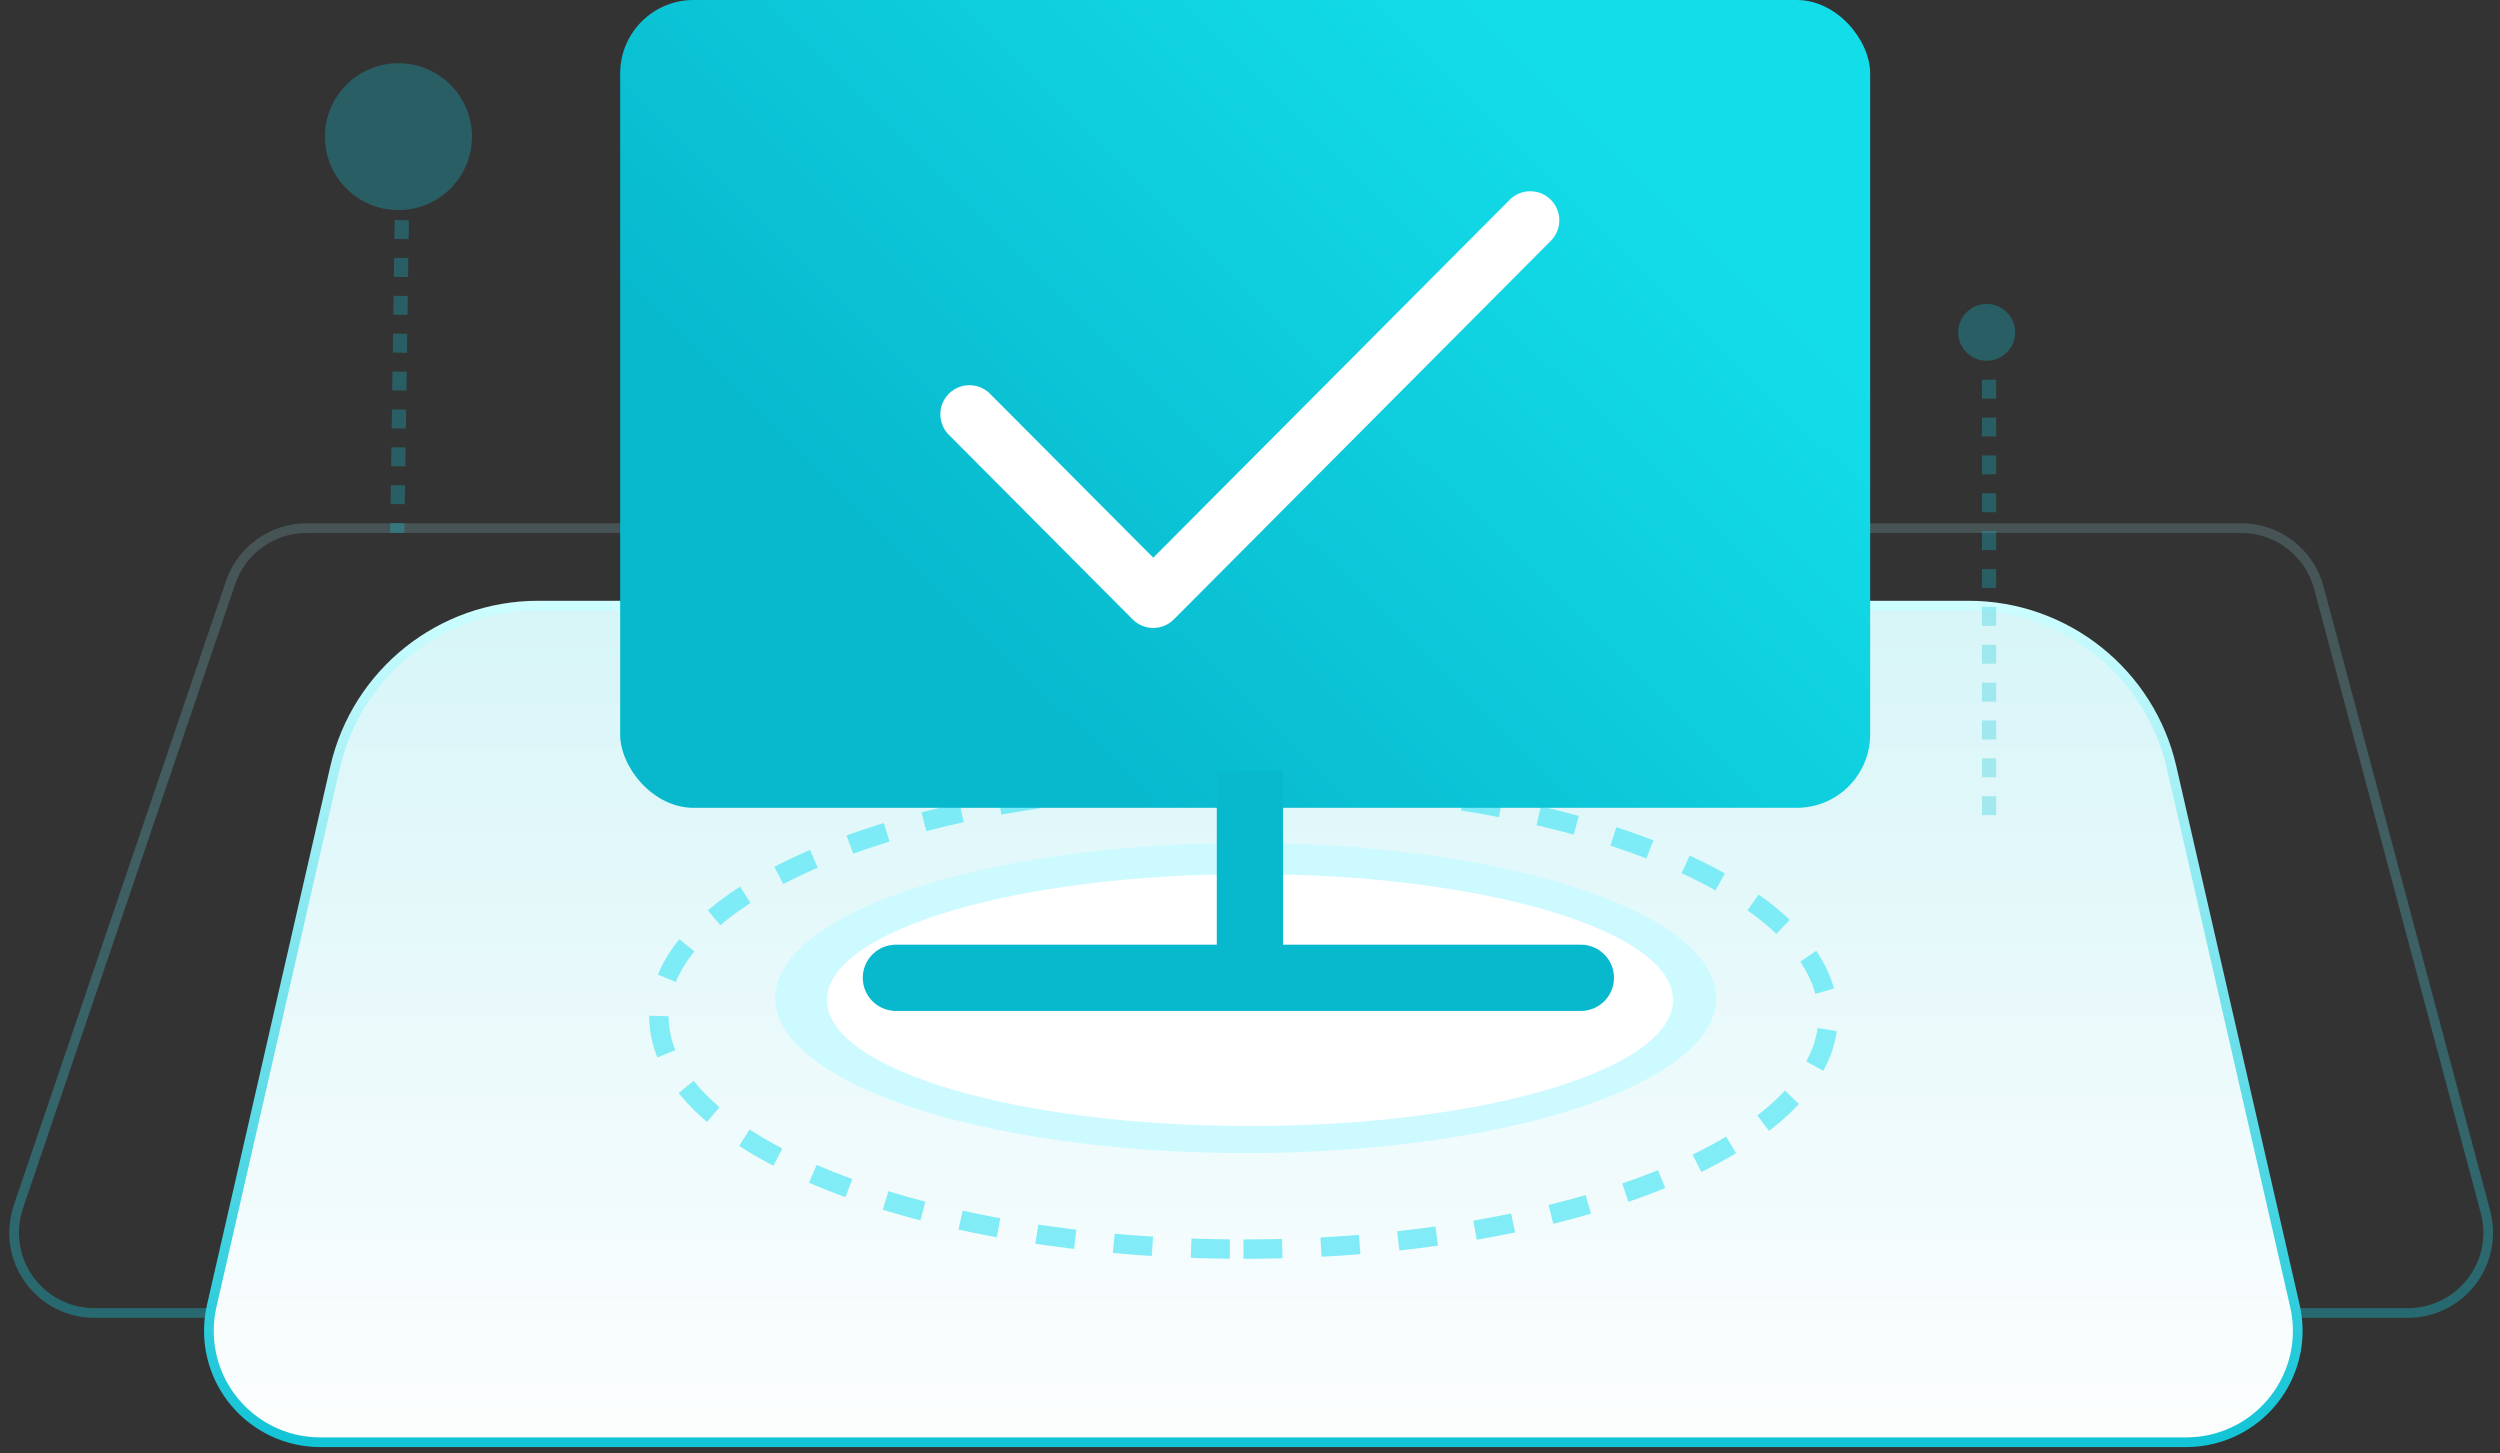<?xml version="1.0" encoding="UTF-8"?>
<svg width="129px" height="75px" viewBox="0 0 129 75" version="1.1" xmlns="http://www.w3.org/2000/svg" xmlns:xlink="http://www.w3.org/1999/xlink">
    <rect x="0" y="0" width="129" height="75" fill="#333333" stroke="none"/>
    <title>低门槛</title>
    <defs>
        <linearGradient x1="50%" y1="-66.612%" x2="50%" y2="100%" id="linearGradient-1">
            <stop stop-color="#FDFEFE" stop-opacity="0.051" offset="0%"></stop>
            <stop stop-color="#12C4D6" stop-opacity="0.375" offset="100%"></stop>
        </linearGradient>
        <linearGradient x1="50%" y1="0%" x2="50%" y2="100%" id="linearGradient-2">
            <stop stop-color="#D7F5F8" offset="0%"></stop>
            <stop stop-color="#FDFEFE" offset="100%"></stop>
        </linearGradient>
        <linearGradient x1="50%" y1="0%" x2="50%" y2="100%" id="linearGradient-3">
            <stop stop-color="#CDFDFF" offset="0%"></stop>
            <stop stop-color="#12C4D6" offset="100%"></stop>
        </linearGradient>
        <linearGradient x1="87.59%" y1="29.117%" x2="22.928%" y2="70.883%" id="linearGradient-4">
            <stop stop-color="#13DDE9" offset="0%"></stop>
            <stop stop-color="#08B9CE" offset="100%"></stop>
        </linearGradient>
    </defs>
    <g id="页面-1" stroke="none" stroke-width="1" fill="none" fill-rule="evenodd">
        <g id="代理加盟" transform="translate(-376, -769)">
            <g id="编组-13" transform="translate(370, 736)">
                <g id="低门槛" transform="translate(6, 33)">
                    <g transform="translate(0, 0)">
                        <path d="M115.648,27.25 C116.586,27.25 117.466,27.565 118.172,28.108 C118.878,28.65 119.41,29.419 119.652,30.326 L128.251,62.536 C128.546,63.642 128.365,64.763 127.834,65.681 C127.302,66.599 126.421,67.315 125.315,67.61 C124.966,67.703 124.607,67.75 124.246,67.75 L4.872,67.75 C3.728,67.75 2.691,67.286 1.941,66.536 C1.191,65.786 0.727,64.75 0.727,63.605 C0.727,63.151 0.802,62.7 0.948,62.271 L11.898,30.061 C12.183,29.221 12.721,28.518 13.409,28.025 C14.096,27.533 14.935,27.25 15.822,27.25 Z" id="矩形复制-6" stroke="url(#linearGradient-1)" stroke-width="0.5"></path>
                        <path d="M101.576,31.25 C104.083,31.25 106.423,32.116 108.276,33.593 C110.129,35.07 111.496,37.157 112.055,39.6 L118.418,67.385 C118.772,68.933 118.466,70.478 117.684,71.724 C116.902,72.971 115.644,73.919 114.096,74.274 C113.675,74.37 113.245,74.419 112.813,74.419 L16.529,74.419 C14.941,74.419 13.504,73.775 12.463,72.735 C11.423,71.694 10.779,70.257 10.779,68.669 C10.779,68.237 10.828,67.806 10.924,67.385 L17.287,39.6 C17.846,37.157 19.213,35.07 21.066,33.593 C22.92,32.116 25.259,31.25 27.766,31.25 Z" id="矩形" stroke="url(#linearGradient-3)" stroke-width="0.5" fill="url(#linearGradient-2)"></path>
                        <ellipse id="椭圆形" fill="#CDFAFF" cx="64.279" cy="51.5" rx="24.279" ry="8"></ellipse>
                        <path d="M64.5,58.102 C76.555,58.102 86.327,55.192 86.327,51.602 C86.327,48.012 76.555,45.102 64.5,45.102 C52.445,45.102 42.673,48.012 42.673,51.602 C42.673,55.192 52.445,58.102 64.5,58.102 Z" id="椭圆形复制" fill="#FFFFFF"></path>
                        <path d="M64.165,64.454 C80.825,64.454 94.331,59.081 94.331,52.454 C94.331,45.826 80.825,40.454 64.165,40.454 C47.506,40.454 34,45.826 34,52.454 C34,59.081 47.506,64.454 64.165,64.454 Z" id="椭圆形复制-2" stroke-opacity="0.8" stroke="#64E8F5" stroke-dasharray="2"></path>
                        <line x1="20.732" y1="11.359" x2="20.5" y2="27.5" id="路径-20复制-3" stroke-opacity="0.3" stroke="#12C4D6" stroke-width="0.733" stroke-dasharray="0.977"></line>
                        <line x1="102.636" y1="19.592" x2="102.636" y2="43.032" id="路径-20复制" stroke-opacity="0.3" stroke="#12C4D6" stroke-width="0.733" stroke-dasharray="0.977"></line>
                        <g id="jingdong-2" opacity="0.3" transform="translate(16.765, 3.262)" fill="#12C4D6" fill-rule="nonzero">
                            <path d="M3.794,0 C1.697,0 0,1.697 0,3.789 C0,5.882 1.699,7.579 3.794,7.579 C5.889,7.579 7.588,5.882 7.588,3.789 C7.588,1.697 5.889,0 3.794,0 Z" id="形状"></path>
                        </g>
                        <ellipse id="椭圆形复制-3" fill-opacity="0.3" fill="#12C4D6" cx="102.513" cy="17.15" rx="1.471" ry="1.465"></ellipse>
                        <g id="编组" transform="translate(32, 0)">
                            <rect id="矩形" fill="url(#linearGradient-4)" x="0" y="0" width="64.5" height="41.684" rx="3.789"></rect>
                            <polyline id="Stroke-22" stroke="#FFFFFF" stroke-width="3" stroke-linecap="round" stroke-linejoin="round" points="18.022 21.376 27.508 30.902 46.961 11.368"></polyline>
                            <line x1="32.495" y1="39.789" x2="32.495" y2="50.289" id="路径-2" stroke="#08B9CE" stroke-width="3.418"></line>
                            <line x1="14.228" y1="50.455" x2="49.572" y2="50.455" id="路径-3" stroke="#08B9CE" stroke-width="3.418" stroke-linecap="round"></line>
                        </g>
                    </g>
                </g>
            </g>
        </g>
    </g>
</svg>